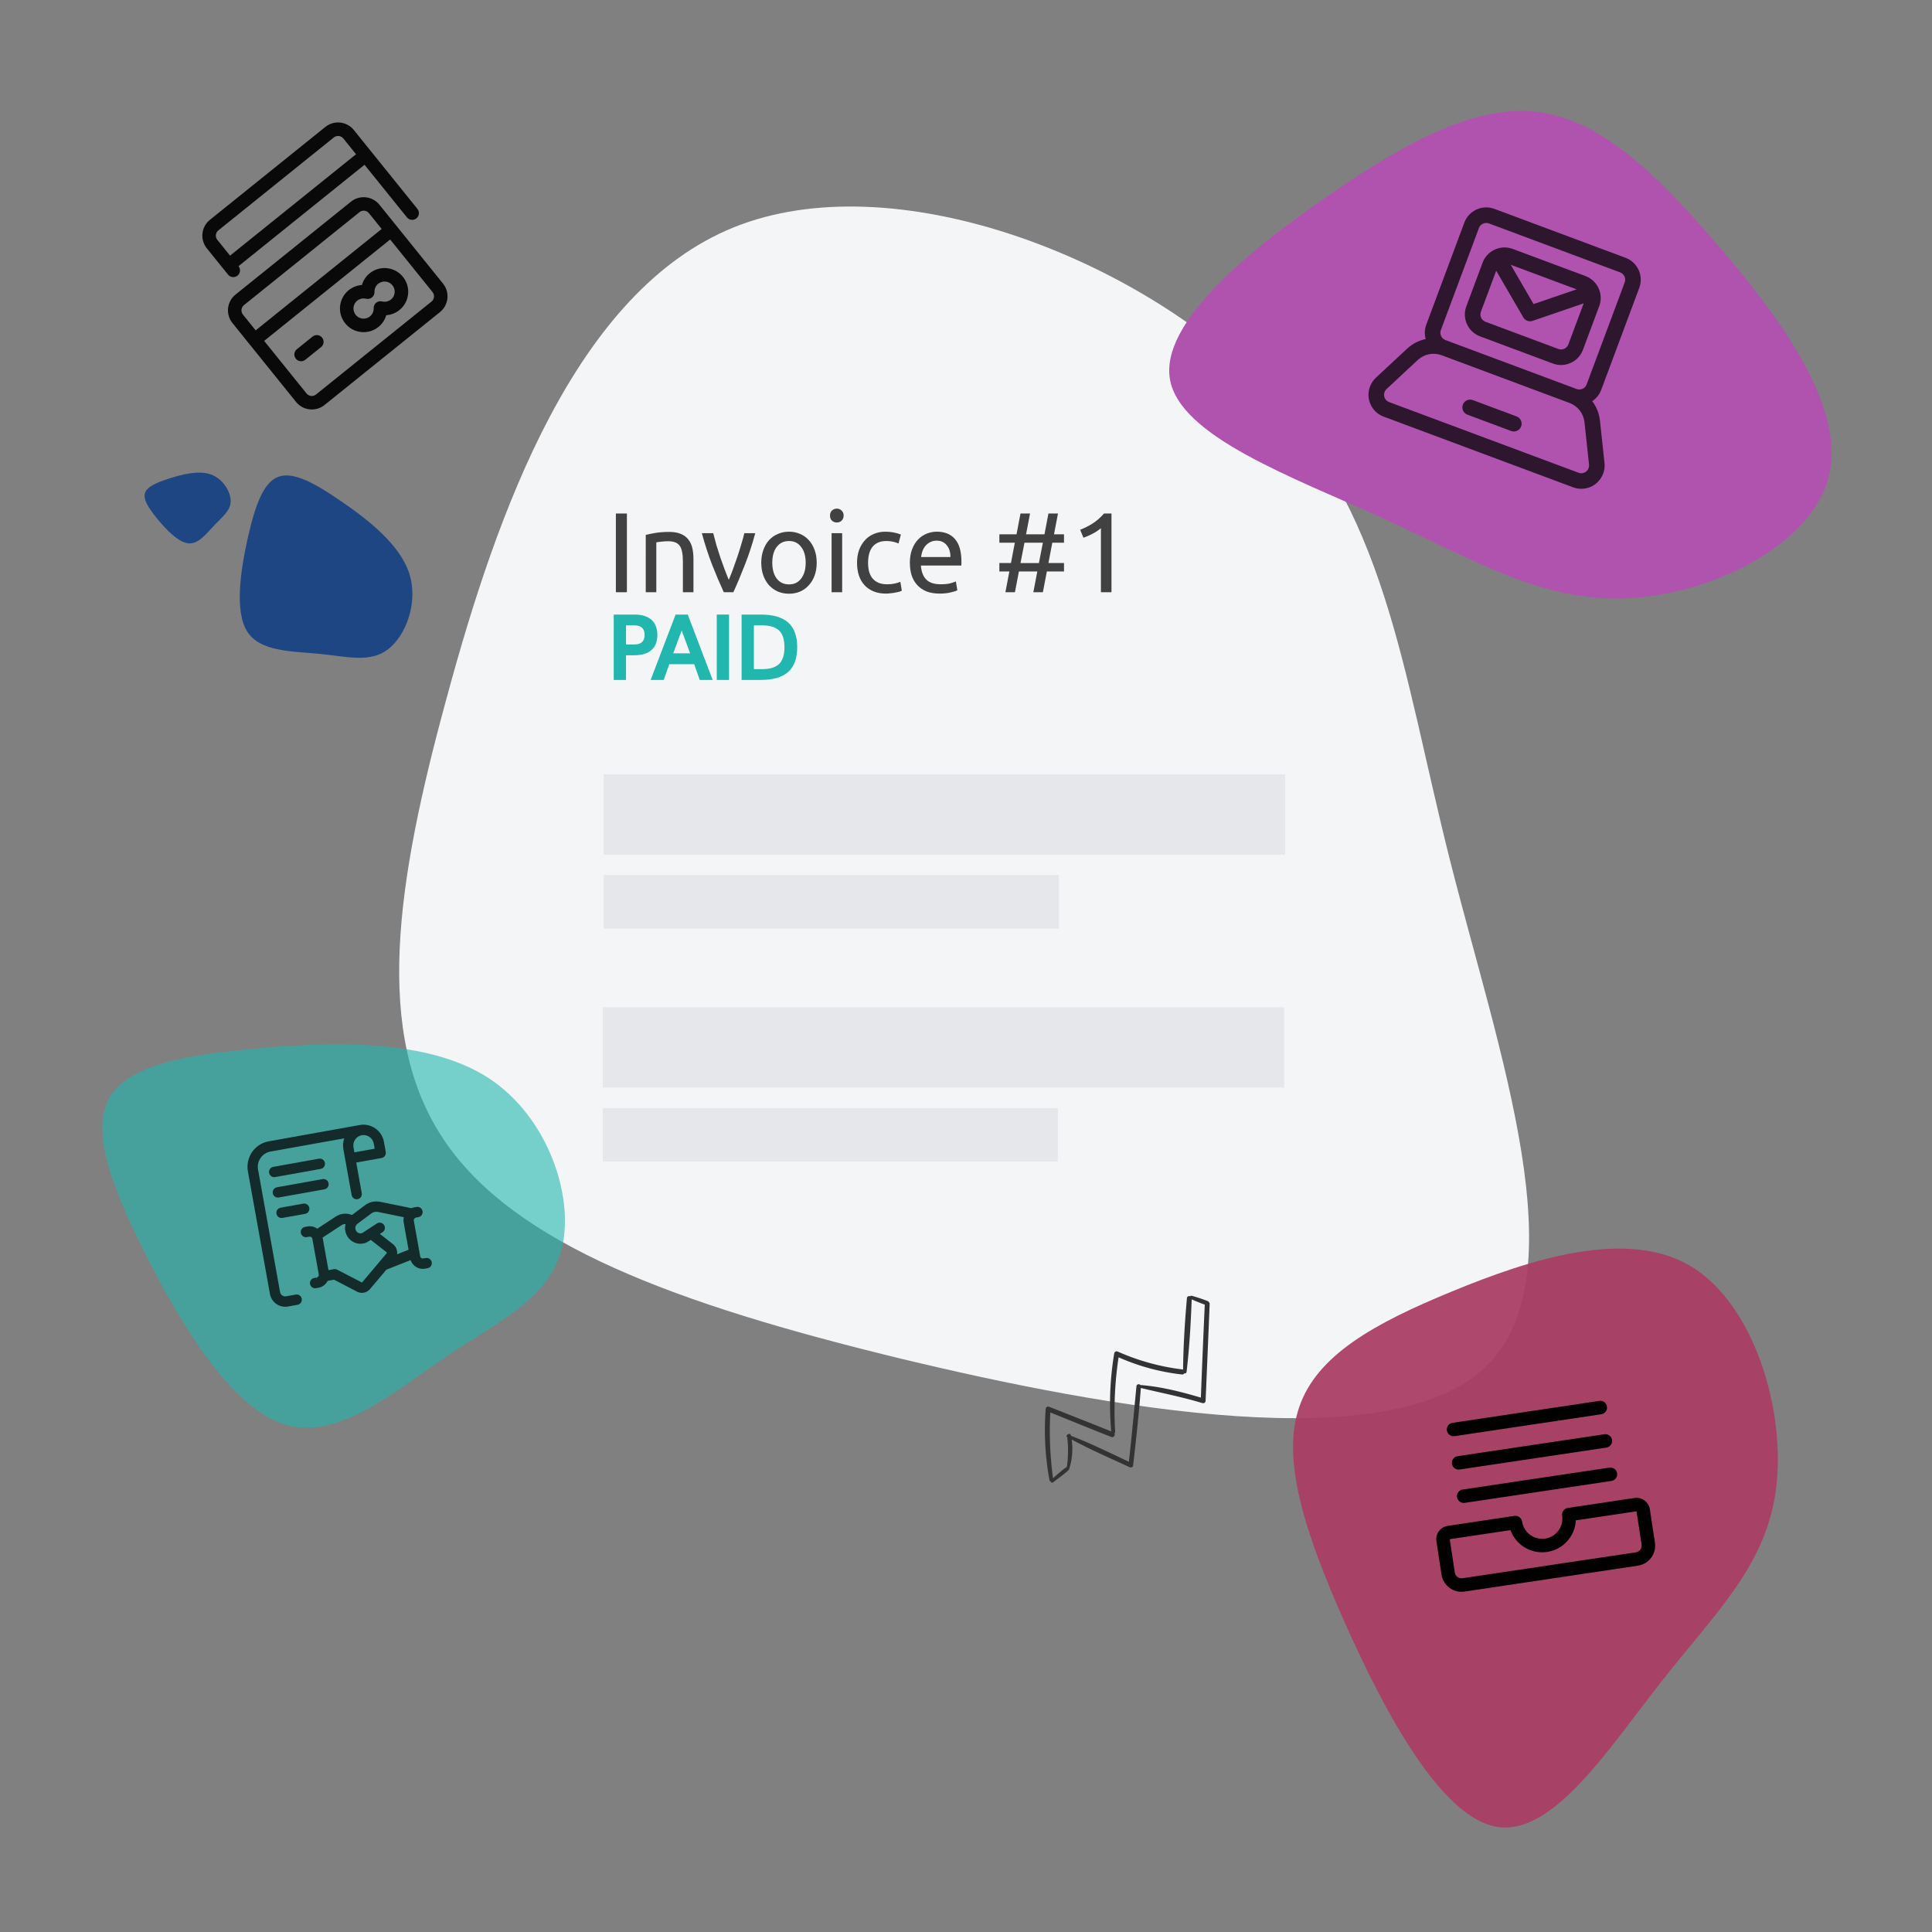 <?xml version="1.0" encoding="UTF-8" standalone="no"?>
<!-- Created with Inkscape (http://www.inkscape.org/) -->

<svg
   xmlns:dc="http://purl.org/dc/elements/1.1/"
   xmlns:cc="http://creativecommons.org/ns#"
   xmlns:rdf="http://www.w3.org/1999/02/22-rdf-syntax-ns#"
   xmlns:svg="http://www.w3.org/2000/svg"
   xmlns="http://www.w3.org/2000/svg"
   xmlns:sodipodi="http://sodipodi.sourceforge.net/DTD/sodipodi-0.dtd"
   xmlns:inkscape="http://www.inkscape.org/namespaces/inkscape"
   width="300mm"
   height="300mm"
   viewBox="0 0 300 300"
   version="1.1"
   id="svg8"
   inkscape:version="0.92.5 (2060ec1f9f, 2020-04-08)"
   sodipodi:docname="invoicing-home-en.svg">
  <rect x="0" y="0" width="300" height="300" fill="#808080" stroke="none"/>
  <defs
     id="defs2" />
  <sodipodi:namedview
     id="base"
     pagecolor="#ffffff"
     bordercolor="#666666"
     borderopacity="1.0"
     inkscape:pageopacity="0.0"
     inkscape:pageshadow="2"
     inkscape:zoom="0.7"
     inkscape:cx="309.28123"
     inkscape:cy="542.98843"
     inkscape:document-units="mm"
     inkscape:current-layer="layer1"
     showgrid="false"
     inkscape:window-width="1848"
     inkscape:window-height="1136"
     inkscape:window-x="72"
     inkscape:window-y="27"
     inkscape:window-maximized="1"
     inkscape:snap-text-baseline="false" />
  <g
     inkscape:label="Layer 1"
     inkscape:groupmode="layer"
     id="layer1"
     transform="translate(0,3)">
    <g
       id="blob-shape-2"
       data-name="blob-shape"
       transform="matrix(-0.585,-0.341,0.395,-0.506,175.269,245.144)"
       inkscape:export-xdpi="96"
       inkscape:export-ydpi="96">
      <path
         style="fill:#f4f5f7;fill-opacity:1"
         inkscape:connector-curvature="0"
         id="Path_146-2"
         data-name="Path 146"
         d="m 265.114,58.485 c 34.825,33.8 74.072,77.486 70.039,115.765 -4.111,38.278 -51.424,71.233 -93.385,78.669 -41.883,7.52 -78.338,-10.562 -125.883,-26.617 C 68.34,210.247 9.78,196.135 1.17,166.307 -7.517,136.563 33.824,91.017 70.2,56.71 106.655,22.488 138.145,-0.58 169.092,0.011 200.039,0.518 230.366,24.6 265.114,58.485 Z"
         transform="rotate(25,151.502,54.185)" />
    </g>
    <rect
       style="opacity:0.75;fill:#e1e2e5;fill-opacity:1;stroke-width:0.265"
       id="rect842"
       width="105.833"
       height="12.473"
       x="93.738"
       y="117.234" />
    <rect
       style="opacity:0.75;fill:#e1e2e5;fill-opacity:1;stroke-width:0.177"
       id="rect842-0"
       width="70.682"
       height="8.315"
       x="93.738"
       y="132.883" />
    <rect
       style="opacity:0.75;fill:#e1e2e5;fill-opacity:1;stroke-width:0.265"
       id="rect842-2"
       width="105.833"
       height="12.473"
       x="93.587"
       y="153.406" />
    <rect
       style="opacity:0.75;fill:#e1e2e5;fill-opacity:1;stroke-width:0.177"
       id="rect842-0-5"
       width="70.682"
       height="8.315"
       x="93.587"
       y="169.054" />
    <g
       id="blob-shape"
       transform="matrix(1.736,0.213,-0.213,1.736,534.836,316.996)">
      <path
         style="fill:#b053af;fill-opacity:1"
         inkscape:connector-curvature="0"
         id="Path_146"
         data-name="Path 146"
         d="m -171.884,-141.424 c 6.164,5.6 13.111,12.837 12.4,19.178 -0.711,6.341 -9.1,11.8 -16.529,13.033 -7.429,1.233 -13.866,-1.75 -22.281,-4.41 -8.415,-2.66 -18.781,-5 -20.3,-9.939 -1.519,-4.939 5.78,-12.473 12.218,-18.156 6.438,-5.683 12.026,-9.491 17.5,-9.393 5.474,0.098 10.842,4.073 16.992,9.687 z" />
    </g>
    <g
       transform="matrix(1.509,0.563,-0.563,1.509,224.545,25.344)"
       id="g10"
       style="fill:#000000;fill-opacity:0.733">
      <path
         inkscape:connector-curvature="0"
         d="M 2.253,23.25 C 1.652,23.25 1.087,23.016 0.662,22.591 0.237,22.167 0.003,21.602 0.003,21 c 0,-0.348 0.082,-0.696 0.238,-1.007 L 2.077,16.322 C 2.386,15.705 2.858,15.186 3.434,14.823 3.155,14.442 3.001,13.98 3.001,13.5 V 3 c 0,-1.241 1.009,-2.25 2.25,-2.25 h 13.5 c 1.241,0 2.25,1.009 2.25,2.25 v 10.5 c 0,0.48 -0.154,0.942 -0.432,1.323 0.576,0.363 1.049,0.882 1.357,1.499 l 1.836,3.671 c 0.269,0.538 0.312,1.148 0.122,1.718 -0.19,0.57 -0.59,1.032 -1.128,1.301 -0.311,0.155 -0.659,0.238 -1.007,0.238 H 2.253 Z m 3.177,-7.5 c -0.858,0 -1.629,0.477 -2.012,1.243 L 1.582,20.664 C 1.53,20.768 1.503,20.884 1.503,21 c 0,0.414 0.336,0.75 0.75,0.75 h 19.496 c 0.116,0 0.232,-0.027 0.336,-0.079 0.179,-0.09 0.313,-0.244 0.376,-0.434 0.063,-0.19 0.049,-0.393 -0.041,-0.573 L 20.584,16.993 C 20.2,16.226 19.429,15.75 18.572,15.75 Z M 5.251,2.25 C 4.837,2.25 4.501,2.586 4.501,3 v 10.5 c 0,0.414 0.336,0.75 0.75,0.75 h 13.5 c 0.414,0 0.75,-0.336 0.75,-0.75 V 3 c 0,-0.414 -0.336,-0.75 -0.75,-0.75 z"
         id="path4"
         style="fill:#000000;fill-opacity:0.733" />
      <path
         inkscape:connector-curvature="0"
         d="m 9.751,20.25 c -0.414,0 -0.75,-0.336 -0.75,-0.75 0,-0.414 0.336,-0.75 0.75,-0.75 h 4.5 c 0.414,0 0.75,0.336 0.75,0.75 0,0.414 -0.336,0.75 -0.75,0.75 z"
         id="path6"
         style="fill:#000000;fill-opacity:0.733" />
      <path
         inkscape:connector-curvature="0"
         d="m 8.251,12.75 c -1.241,0 -2.25,-1.009 -2.25,-2.25 V 6 C 6.001,5.469 6.191,4.954 6.537,4.547 6.542,4.54 6.547,4.534 6.551,4.529 6.567,4.509 6.585,4.491 6.604,4.473 7.018,4.018 7.623,3.75 8.251,3.75 h 7.5 c 0.636,0 1.246,0.273 1.674,0.75 0.009,0.009 0.028,0.031 0.029,0.032 0.352,0.408 0.547,0.929 0.547,1.468 v 4.5 c 0,1.241 -1.009,2.25 -2.25,2.25 z M 7.501,10.5 c 0,0.414 0.336,0.75 0.75,0.75 h 7.5 c 0.414,0 0.75,-0.336 0.75,-0.75 V 6.277 L 12.477,9.58 c -0.134,0.11 -0.303,0.17 -0.476,0.17 -0.173,0 -0.342,-0.06 -0.476,-0.17 L 7.501,6.277 Z m 4.5,-2.47 3.387,-2.78 H 8.614 Z"
         id="path8"
         style="fill:#000000;fill-opacity:0.733" />
    </g>
    <path
       inkscape:connector-curvature="0"
       style="fill:#21b7af;fill-opacity:0.6;stroke-width:0.256"
       id="Path_150"
       data-name="Path 150"
       d="m 40.318,159.769 c 11.63,-1.03 26.149,-1.414 35.445,4.565 9.291,5.991 13.387,18.347 11.523,26.277 -1.836,7.929 -9.646,11.41 -17.933,16.996 -8.287,5.586 -17.066,13.253 -25.358,10.525 -8.278,-2.703 -16.083,-15.825 -21.496,-26.569 -5.384,-10.745 -8.397,-19.126 -5.49,-24.131 2.886,-5.017 11.663,-6.657 23.308,-7.663 z" />
    <g
       id="g14"
       transform="matrix(1.05,-0.188,0.19,1.057,37.782,174.931)"
       style="fill:#000000;fill-opacity:0.733">
      <path
         inkscape:connector-curvature="0"
         d="M 2.25,24 C 1.009,24 0,22.991 0,21.75 v -18 C 0,1.682 1.682,0 3.75,0 c 0,0 13.508,0 13.511,0 1.645,0.011 2.984,1.354 2.989,2.998 V 4.5 c 0,0.414 -0.336,0.75 -0.75,0.75 h -3.75 v 4.5 c 0,0.414 -0.336,0.75 -0.75,0.75 -0.414,0 -0.75,-0.336 -0.75,-0.75 V 3 C 14.252,2.464 14.393,1.951 14.657,1.5 H 3.75 C 2.509,1.5 1.5,2.509 1.5,3.75 v 18 c 0,0.414 0.336,0.75 0.75,0.75 h 1.435 c 0.414,0 0.75,0.336 0.75,0.75 0,0.414 -0.336,0.75 -0.75,0.75 z M 18.75,3.75 V 3 C 18.748,2.176 18.074,1.503 17.249,1.5 16.425,1.503 15.753,2.177 15.75,3.002 V 3.75 Z"
         id="path4-6"
         style="fill:#000000;fill-opacity:0.733" />
      <path
         inkscape:connector-curvature="0"
         d="M 3.75,5.25 C 3.336,5.25 3,4.914 3,4.5 3,4.086 3.336,3.75 3.75,3.75 h 6.75 c 0.414,0 0.75,0.336 0.75,0.75 0,0.414 -0.336,0.75 -0.75,0.75 z"
         id="path6-9"
         style="fill:#000000;fill-opacity:0.733" />
      <path
         inkscape:connector-curvature="0"
         d="M 3.75,8.25 C 3.336,8.25 3,7.914 3,7.5 3,7.086 3.336,6.75 3.75,6.75 h 6.75 c 0.414,0 0.75,0.336 0.75,0.75 0,0.414 -0.336,0.75 -0.75,0.75 z"
         id="path8-2"
         style="fill:#000000;fill-opacity:0.733" />
      <path
         inkscape:connector-curvature="0"
         d="M 3.75,11.25 C 3.336,11.25 3,10.914 3,10.5 3,10.086 3.336,9.75 3.75,9.75 h 3.359 c 0.414,0 0.75,0.336 0.75,0.75 0,0.414 -0.336,0.75 -0.75,0.75 z"
         id="path10"
         style="fill:#000000;fill-opacity:0.733" />
      <path
         inkscape:connector-curvature="0"
         d="m 13.47,23.964 c -0.421,0 -0.829,-0.172 -1.125,-0.473 L 9.547,21.356 H 8.614 c -0.355,0.468 -0.913,0.752 -1.503,0.752 -0.034,0 -0.068,-0.001 -0.102,-0.003 L 6.75,22.106 C 6.336,22.106 6,21.77 6,21.356 c 0,-0.414 0.336,-0.75 0.75,-0.75 h 0.3 l 0.044,0.376 v -0.375 c 0.219,0 0.395,-0.158 0.407,-0.367 L 7.5,14.927 C 7.489,14.763 7.31,14.604 7.109,14.604 c -0.006,0 -0.032,0.001 -0.038,0.001 H 6.751 C 6.336,14.606 6,14.27 6,13.856 c 0,-0.414 0.336,-0.75 0.75,-0.75 h 0.3 c 0.013,-10e-4 0.047,-0.002 0.08,-0.002 0.5,0 0.979,0.208 1.33,0.569 l 3.011,-1.277 c 0.315,-0.126 0.636,-0.188 0.962,-0.188 0.483,0 0.949,0.136 1.356,0.396 l 2.115,-1.056 c 0.376,-0.194 0.806,-0.298 1.238,-0.298 0.327,0 0.648,0.058 0.954,0.172 l 4.387,1.729 c 0.135,-0.031 0.272,-0.046 0.408,-0.046 0.032,0 0.065,10e-4 0.098,0.003 l 0.259,-0.001 c 0.414,0 0.751,0.336 0.751,0.75 0,0.414 -0.336,0.75 -0.75,0.75 h -0.3 l -0.037,-10e-4 c -0.03,0 -0.061,0.004 -0.093,0.011 -0.043,0.023 -0.088,0.041 -0.135,0.055 -0.11,0.067 -0.179,0.178 -0.186,0.301 l 10e-4,5.313 c 0.011,0.167 0.186,0.323 0.389,0.323 0.006,0 0.034,-0.001 0.041,-0.001 h 0.32 c 0.414,0 0.75,0.336 0.75,0.75 0,0.414 -0.336,0.75 -0.75,0.75 h -0.3 c -0.012,0.001 -0.046,0.002 -0.079,0.002 -0.925,0 -1.703,-0.683 -1.848,-1.588 l -3.718,0.744 -2.827,2.334 c -0.284,0.235 -0.642,0.364 -1.007,0.364 z M 9.8,19.856 c 0.163,0 0.325,0.055 0.455,0.154 l 3.049,2.326 c 0.038,0.029 0.073,0.062 0.105,0.098 0.022,0.025 0.048,0.029 0.061,0.029 0.019,0 0.036,-0.006 0.051,-0.019 l 2.91,-2.403 c 0.034,-0.035 0.073,-0.066 0.114,-0.094 l 1.237,-1.021 c 0.035,-0.029 0.043,-0.076 0.021,-0.115 l -1.964,-2.184 -0.369,0.156 c -0.267,0.111 -0.548,0.167 -0.835,0.167 -0.303,0 -0.608,-0.065 -0.884,-0.188 -0.54,-0.242 -0.969,-0.698 -1.178,-1.252 -0.228,-0.585 -0.2,-1.225 0.063,-1.782 -0.067,-0.014 -0.136,-0.021 -0.206,-0.021 -0.133,0 -0.263,0.025 -0.388,0.075 L 8.998,15.073 9,19.856 Z m 9.146,-2.017 c 0.013,0.015 0.025,0.029 0.036,0.044 0.336,0.433 0.415,0.982 0.257,1.465 L 21,18.995 v -4.068 c 0.014,-0.245 0.069,-0.475 0.161,-0.686 l -3.602,-1.419 c -0.127,-0.048 -0.269,-0.073 -0.414,-0.073 -0.195,0 -0.389,0.047 -0.562,0.136 l -2.268,1.132 c -0.334,0.178 -0.485,0.591 -0.342,0.957 0.071,0.188 0.212,0.339 0.389,0.418 0.084,0.037 0.178,0.057 0.272,0.057 0.089,0 0.175,-0.017 0.256,-0.051 l 2.255,-0.952 c 0.093,-0.039 0.191,-0.059 0.292,-0.059 0.302,0 0.573,0.18 0.691,0.458 0.078,0.184 0.079,0.388 0.004,0.574 -0.075,0.186 -0.219,0.331 -0.403,0.409 L 17.3,16.009 Z"
         id="path12"
         style="fill:#000000;fill-opacity:0.733" />
    </g>
    <g
       id="blob-shape-2-2"
       data-name="blob-shape"
       transform="matrix(-0.038,-0.292,0.279,0.002,180.523,249.571)"
       inkscape:export-xdpi="96"
       inkscape:export-ydpi="96">
      <path
         style="fill:#aa3c64;fill-opacity:0.933"
         inkscape:connector-curvature="0"
         id="Path_146-2-4"
         data-name="Path 146"
         d="m 179.474,185.518 c 17.278,45.351 34.385,101.53 14.552,134.518 -19.903,32.954 -76.71,42.826 -117.883,31.832 C 35.007,340.983 9.609,309.189 -26.696,274.545 -63.002,239.901 -110.111,202.362 -105.308,171.69 -100.611,141.062 -43.895,117.254 3.572,101.535 51.074,85.926 89.363,78.327 117.16,91.942 c 27.833,13.538 45.141,48.181 62.313,93.576 z" />
      <g
         id="g12"
         transform="matrix(3.025,4.308,-3.71,2.64,729.232,-451.367)"
         style="fill:#000000;fill-opacity:0.933">
        <path
           inkscape:connector-curvature="0"
           d="m 23.25,14.25 c -0.414,0 -0.75,-0.336 -0.75,-0.75 V 6 H 4.5 C 4.5,6.414 4.164,6.75 3.75,6.75 3.336,6.75 3,6.414 3,6 V 2.25 C 3,1.009 4.009,0 5.25,0 h 16.5 C 22.991,0 24,1.009 24,2.25 V 13.5 c 0,0.414 -0.336,0.75 -0.75,0.75 z M 22.5,4.5 V 2.25 C 22.5,1.836 22.164,1.5 21.75,1.5 H 5.25 C 4.836,1.5 4.5,1.836 4.5,2.25 V 4.5 Z"
           id="path4-7"
           style="fill:#000000;fill-opacity:0.933" />
        <path
           inkscape:connector-curvature="0"
           d="M 2.25,24 C 1.009,24 0,22.991 0,21.75 V 10.5 C 0,9.259 1.009,8.25 2.25,8.25 h 16.5 C 19.991,8.25 21,9.259 21,10.5 V 21.75 C 21,22.991 19.991,24 18.75,24 Z M 1.5,21.75 c 0,0.414 0.336,0.75 0.75,0.75 h 16.5 c 0.414,0 0.75,-0.336 0.75,-0.75 v -7.5 h -18 z m 18,-9 V 10.5 c 0,-0.414 -0.336,-0.75 -0.75,-0.75 H 2.25 C 1.836,9.75 1.5,10.086 1.5,10.5 v 2.25 z"
           id="path6-7"
           style="fill:#000000;fill-opacity:0.933" />
        <path
           inkscape:connector-curvature="0"
           d="M 3.75,18.75 C 3.336,18.75 3,18.414 3,18 3,17.586 3.336,17.25 3.75,17.25 H 6 c 0.414,0 0.75,0.336 0.75,0.75 0,0.414 -0.336,0.75 -0.75,0.75 z"
           id="path8-5"
           style="fill:#000000;fill-opacity:0.933" />
        <path
           inkscape:connector-curvature="0"
           d="M 12.38,21 C 12.256,21 12.13,20.991 12.004,20.973 11.31,20.874 10.696,20.51 10.275,19.95 9.854,19.389 9.677,18.698 9.776,18.004 9.875,17.31 10.239,16.696 10.8,16.275 c 0.457,-0.343 1.001,-0.524 1.572,-0.524 0.542,0 1.065,0.165 1.503,0.47 0.442,-0.308 0.957,-0.471 1.496,-0.471 0.125,0 0.251,0.009 0.375,0.027 0.695,0.099 1.309,0.463 1.729,1.023 0.421,0.561 0.598,1.253 0.498,1.947 -0.099,0.694 -0.462,1.308 -1.023,1.729 C 16.492,20.819 15.949,21 15.377,21 c 0,0 0,0 0,0 -0.542,0 -1.065,-0.165 -1.503,-0.47 C 13.433,20.838 12.918,21 12.38,21 Z m 1.495,-2.25 c 0.235,0 0.459,0.112 0.6,0.3 0.18,0.241 0.443,0.396 0.741,0.439 0.054,0.008 0.108,0.011 0.162,0.011 0.244,0 0.476,-0.078 0.672,-0.225 0.24,-0.18 0.396,-0.443 0.439,-0.741 0.043,-0.298 -0.033,-0.594 -0.213,-0.834 -0.18,-0.24 -0.443,-0.396 -0.741,-0.439 -0.054,-0.008 -0.108,-0.012 -0.162,-0.012 -0.243,0 -0.476,0.078 -0.671,0.225 -0.086,0.064 -0.162,0.14 -0.226,0.225 -0.14,0.188 -0.365,0.3 -0.6,0.3 -0.235,0 -0.459,-0.112 -0.6,-0.3 -0.18,-0.241 -0.443,-0.396 -0.741,-0.439 -0.054,-0.008 -0.108,-0.012 -0.163,-0.012 -0.243,0 -0.475,0.078 -0.672,0.225 -0.24,0.18 -0.396,0.443 -0.439,0.741 -0.043,0.298 0.033,0.594 0.214,0.834 0.18,0.24 0.443,0.396 0.741,0.439 0.054,0.008 0.108,0.011 0.162,0.011 0.243,0 0.476,-0.078 0.672,-0.225 0.085,-0.064 0.161,-0.14 0.226,-0.225 0.14,-0.186 0.364,-0.298 0.599,-0.298 z"
           id="path10-4"
           style="fill:#000000;fill-opacity:0.933" />
      </g>
      <path
         inkscape:connector-curvature="0"
         d="m 136.505,190.991 -0.12,-19.712 a 5.916,5.117 56 0 0 -5.414,-6.356 5.916,5.117 56 0 1 -5.414,-6.356 L 125.214,102.246 a 5.916,5.117 56 0 1 5.345,-4.908 5.916,5.117 56 0 0 5.345,-4.908 l -0.12,-19.712 a 8.874,7.676 56 0 0 -8.121,-9.534 l -34.968,-4.705 a 11.832,10.234 56 0 0 -10.691,9.817 l 0.687,112.642 a 11.832,10.234 56 0 0 10.828,12.712 l 34.968,4.705 a 8.874,7.676 56 0 0 8.018,-7.362 z"
         id="path4-8"
         style="stroke-width:5.502;fill:#0ee000;fill-opacity:0" />
      <path
         inkscape:connector-curvature="0"
         d="m 146.818,119.222 a 5.916,5.117 56 0 0 -10.759,-1.448 l 0.172,28.161 a 5.916,5.117 56 0 0 10.759,1.448 z"
         id="path6-1"
         style="stroke-width:5.502;fill:#0ee000;fill-opacity:0" />
      <path
         inkscape:connector-curvature="0"
         d="m 151.957,80.521 a 5.916,5.117 56 0 0 5.414,6.356 l 0.584,95.746 a 5.916,5.117 56 0 0 0.069,11.264 11.832,10.234 56 0 0 10.691,-9.817 l -0.584,-95.746 a 11.832,10.234 56 0 0 -10.828,-12.712 5.916,5.117 56 0 0 -5.345,4.908 z"
         id="path8-28"
         style="stroke-width:5.502;fill:#0ee000;fill-opacity:0" />
      <path
         inkscape:connector-curvature="0"
         d="m 173.476,83.416 a 5.916,5.117 56 0 0 5.414,6.356 l 0.584,95.746 a 5.916,5.117 56 0 0 0.069,11.264 11.832,10.234 56 0 0 10.691,-9.817 l -0.584,-95.746 a 11.832,10.234 56 0 0 -10.828,-12.712 5.916,5.117 56 0 0 -5.345,4.908 z"
         id="path10-9"
         style="stroke-width:5.502;fill:#0ee000;fill-opacity:0" />
      <path
         inkscape:connector-curvature="0"
         d="m 194.994,86.311 a 5.916,5.117 56 0 0 5.414,6.356 l 0.584,95.746 a 5.916,5.117 56 0 0 0.069,11.264 11.832,10.234 56 0 0 10.691,-9.817 l -0.584,-95.746 a 11.832,10.234 56 0 0 -10.828,-12.712 5.916,5.117 56 0 0 -5.345,4.908 z"
         id="path12-3"
         style="stroke-width:5.502;fill:#0ee000;fill-opacity:0" />
      <g
         transform="matrix(0.741,5.051,-4.729,0.107,119.19,157.093)"
         id="g12-6">
        <path
           inkscape:connector-curvature="0"
           d="M 3.75,11.625 C 3.336,11.625 3,11.289 3,10.875 c 0,-0.414 0.336,-0.75 0.75,-0.75 h 16.5 c 0.414,0 0.75,0.336 0.75,0.75 0,0.414 -0.336,0.75 -0.75,0.75 z"
           id="path4-80" />
        <path
           inkscape:connector-curvature="0"
           d="M 3.75,7.875 C 3.336,7.875 3,7.539 3,7.125 3,6.711 3.336,6.375 3.75,6.375 h 16.5 c 0.414,0 0.75,0.336 0.75,0.75 0,0.414 -0.336,0.75 -0.75,0.75 z"
           id="path6-2" />
        <path
           inkscape:connector-curvature="0"
           d="M 3.75,4.125 C 3.336,4.125 3,3.789 3,3.375 3,2.961 3.336,2.625 3.75,2.625 h 16.5 c 0.414,0 0.75,0.336 0.75,0.75 0,0.414 -0.336,0.75 -0.75,0.75 z"
           id="path8-1" />
        <path
           inkscape:connector-curvature="0"
           d="M 2.25,21.375 C 1.009,21.375 0,20.366 0,19.125 v -3.75 c 0,-0.827 0.673,-1.5 1.5,-1.5 H 9 c 0.414,0 0.75,0.336 0.75,0.75 0,1.241 1.009,2.25 2.25,2.25 1.241,0 2.25,-1.009 2.25,-2.25 0,-0.414 0.336,-0.75 0.75,-0.75 h 7.5 c 0.827,0 1.5,0.673 1.5,1.5 v 3.75 c 0,1.241 -1.009,2.25 -2.25,2.25 z M 1.5,19.125 c 0,0.414 0.336,0.75 0.75,0.75 h 19.5 c 0.414,0 0.75,-0.336 0.75,-0.75 v -3.75 h -6.825 c -0.35,1.732 -1.875,3 -3.675,3 -1.8,0 -3.324,-1.268 -3.675,-3 H 1.5 Z"
           id="path10-0" />
      </g>
    </g>
    <path
       inkscape:connector-curvature="0"
       style="fill:#1e4682;stroke-width:0.046"
       id="Path_150-5"
       data-name="Path 150"
       d="m 26.328,71.287 c 2.011,-0.643 4.556,-1.287 6.43,-0.609 1.873,0.681 3.079,2.684 3.061,4.148 -0.013,1.463 -1.254,2.383 -2.497,3.692 -1.243,1.309 -2.491,3.001 -4.06,2.853 -1.566,-0.145 -3.456,-2.134 -4.831,-3.802 -1.37,-1.669 -2.23,-3.019 -1.913,-4.011 0.312,-0.994 1.796,-1.631 3.81,-2.27 z" />
    <path
       inkscape:connector-curvature="0"
       style="fill:#1e4682;stroke-width:0.109"
       id="Path_150-5-1"
       data-name="Path 150"
       d="m 53.037,74.878 c 4.136,2.835 9.055,6.671 10.513,11.175 1.452,4.506 -0.547,9.688 -3.32,11.788 -2.763,2.107 -6.299,1.121 -10.565,0.696 -4.266,-0.424 -9.26,-0.298 -11.269,-3.459 -2.01,-3.148 -1.032,-9.594 0.093,-14.605 1.135,-5.004 2.413,-8.583 4.737,-9.435 2.32,-0.863 5.677,0.993 9.811,3.84 z" />
    <path
       inkscape:connector-curvature="0"
       style="fill:#333333;stroke-width:0.434"
       id="Path_102"
       data-name="Path 102"
       d="m 187.538,199.034 c -0.801,-0.315 -1.631,-0.584 -2.458,-0.821 a 0.261,0.261 0 0 0 -0.279,0.075 0.347,0.347 0 0 0 -0.496,0.294 c -0.322,3.673 -0.561,7.402 -0.596,11.092 a 0.382,0.382 0 0 0 -0.091,-0.03 34.834,34.834 0 0 1 -10.09,-2.788 0.387,0.387 0 0 0 -0.516,0.318 48.118,48.118 0 0 0 -0.462,12.096 c -3.213,-1.302 -6.444,-2.559 -9.665,-3.838 a 0.378,0.378 0 0 0 -0.505,0.311 42.7,42.7 0 0 0 0.58,11.078 0.276,0.276 0 0 0 0.183,0.217 0.245,0.245 0 0 0 0.387,0.133 c 0.794,-0.611 1.631,-1.196 2.374,-1.867 a 0.287,0.287 0 0 0 0.039,-0.052 0.174,0.174 0 0 0 0.058,-0.08 10.338,10.338 0 0 0 0.41,-4.644 c 2.933,1.595 6.033,2.915 9.055,4.324 a 0.362,0.362 0 0 0 0.484,-0.299 c 0.463,-4.001 0.9,-8.011 1.201,-12.028 3.188,0.771 6.396,1.391 9.542,2.343 a 0.382,0.382 0 0 0 0.508,-0.314 q 0.329,-7.536 0.634,-15.073 a 0.364,0.364 0 0 0 -0.131,-0.3 0.313,0.313 0 0 0 -0.166,-0.148 z m -1.068,14.985 c -3.058,-0.903 -6.202,-1.711 -9.385,-1.952 a 0.351,0.351 0 0 0 -0.618,0.182 c -0.376,3.913 -0.733,7.825 -1.176,11.731 -2.965,-1.384 -5.92,-2.861 -8.979,-4.026 -0.003,-0.019 -0.007,-0.039 -0.01,-0.058 a 0.304,0.304 0 0 0 -0.556,-0.101 c -0.131,0.058 -0.201,0.256 -0.048,0.343 0.007,0.003 0.015,0.008 0.021,0.011 a 18.084,18.084 0 0 1 -0.057,4.65 0.31,0.31 0 0 0 -0.124,0.054 c -0.706,0.511 -1.363,1.104 -2.024,1.678 a 54.073,54.073 0 0 1 -0.42,-10.206 c 3.158,1.272 6.309,2.564 9.478,3.809 a 0.394,0.394 0 0 0 0.48,-0.556 0.304,0.304 0 0 0 0.107,-0.254 55.565,55.565 0 0 1 0.535,-11.562 33.474,33.474 0 0 0 9.839,2.667 0.353,0.353 0 0 0 0.366,-0.185 0.255,0.255 0 0 0 0.353,-0.22 c 0.436,-3.721 0.658,-7.513 0.793,-11.258 0.664,0.297 1.344,0.571 2.031,0.814 q -0.33,7.218 -0.606,14.44 z" />
    <g
       aria-label="Invoice #1"
       style="font-style:normal;font-weight:normal;font-size:10.583px;line-height:1.25;font-family:sans-serif;letter-spacing:0px;word-spacing:0px;fill:#000000;fill-opacity:0.733;stroke:none;stroke-width:0.265"
       id="text898">
      <path
         d="m 95.633,76.738 h 1.711 v 12.224 h -1.711 z"
         style="font-style:normal;font-variant:normal;font-weight:normal;font-stretch:normal;font-size:17.639px;font-family:Ubuntu;-inkscape-font-specification:Ubuntu;fill:#000000;fill-opacity:0.733;stroke-width:0.265"
         id="path913" />
      <path
         d="m 100.272,80.054 q 0.564,-0.141 1.499,-0.3 0.935,-0.159 2.152,-0.159 1.094,0 1.817,0.318 0.723,0.3 1.147,0.864 0.441,0.547 0.617,1.323 0.176,0.776 0.176,1.711 v 5.151 h -1.64 v -4.798 q 0,-0.847 -0.123,-1.446 -0.106,-0.6 -0.37,-0.97 -0.265,-0.37 -0.706,-0.529 -0.441,-0.176 -1.094,-0.176 -0.265,0 -0.547,0.018 -0.282,0.018 -0.547,0.053 -0.247,0.018 -0.459,0.053 -0.194,0.035 -0.282,0.053 v 7.743 h -1.64 z"
         style="font-style:normal;font-variant:normal;font-weight:normal;font-stretch:normal;font-size:17.639px;font-family:Ubuntu;-inkscape-font-specification:Ubuntu;fill:#000000;fill-opacity:0.733;stroke-width:0.265"
         id="path915" />
      <path
         d="m 117.276,79.79 q -0.688,2.575 -1.623,4.939 -0.917,2.364 -1.782,4.233 h -1.482 q -0.864,-1.87 -1.799,-4.233 -0.917,-2.364 -1.605,-4.939 h 1.764 q 0.212,0.864 0.494,1.852 0.3,0.97 0.617,1.94 0.335,0.953 0.67,1.852 0.335,0.9 0.635,1.605 0.3,-0.706 0.635,-1.605 0.335,-0.9 0.653,-1.852 0.335,-0.97 0.617,-1.94 0.3,-0.988 0.512,-1.852 z"
         style="font-style:normal;font-variant:normal;font-weight:normal;font-stretch:normal;font-size:17.639px;font-family:Ubuntu;-inkscape-font-specification:Ubuntu;fill:#000000;fill-opacity:0.733;stroke-width:0.265"
         id="path917" />
      <path
         d="m 126.818,84.376 q 0,1.094 -0.318,1.976 -0.318,0.882 -0.9,1.517 -0.564,0.635 -1.358,0.988 -0.794,0.335 -1.729,0.335 -0.935,0 -1.729,-0.335 -0.794,-0.353 -1.376,-0.988 -0.564,-0.635 -0.882,-1.517 -0.318,-0.882 -0.318,-1.976 0,-1.076 0.318,-1.958 0.318,-0.9 0.882,-1.535 0.582,-0.635 1.376,-0.97 0.794,-0.353 1.729,-0.353 0.935,0 1.729,0.353 0.794,0.335 1.358,0.97 0.582,0.635 0.9,1.535 0.318,0.882 0.318,1.958 z m -1.711,0 q 0,-1.552 -0.706,-2.452 -0.688,-0.917 -1.887,-0.917 -1.199,0 -1.905,0.917 -0.688,0.9 -0.688,2.452 0,1.552 0.688,2.469 0.706,0.9 1.905,0.9 1.199,0 1.887,-0.9 0.706,-0.917 0.706,-2.469 z"
         style="font-style:normal;font-variant:normal;font-weight:normal;font-stretch:normal;font-size:17.639px;font-family:Ubuntu;-inkscape-font-specification:Ubuntu;fill:#000000;fill-opacity:0.733;stroke-width:0.265"
         id="path919" />
      <path
         d="m 130.77,88.962 h -1.64 v -9.172 h 1.64 z m -0.829,-10.83 q -0.441,0 -0.758,-0.282 -0.3,-0.3 -0.3,-0.794 0,-0.494 0.3,-0.776 0.318,-0.3 0.758,-0.3 0.441,0 0.741,0.3 0.318,0.282 0.318,0.776 0,0.494 -0.318,0.794 -0.3,0.282 -0.741,0.282 z"
         style="font-style:normal;font-variant:normal;font-weight:normal;font-stretch:normal;font-size:17.639px;font-family:Ubuntu;-inkscape-font-specification:Ubuntu;fill:#000000;fill-opacity:0.733;stroke-width:0.265"
         id="path921" />
      <path
         d="m 137.578,89.174 q -1.111,0 -1.958,-0.353 -0.829,-0.353 -1.411,-0.988 -0.564,-0.635 -0.847,-1.499 -0.282,-0.882 -0.282,-1.94 0,-1.058 0.3,-1.94 0.318,-0.882 0.882,-1.517 0.564,-0.653 1.376,-1.005 0.829,-0.37 1.834,-0.37 0.617,0 1.235,0.106 0.617,0.106 1.182,0.335 l -0.37,1.393 q -0.37,-0.176 -0.864,-0.282 -0.476,-0.106 -1.023,-0.106 -1.376,0 -2.117,0.864 -0.723,0.864 -0.723,2.522 0,0.741 0.159,1.358 0.176,0.617 0.529,1.058 0.37,0.441 0.935,0.688 0.564,0.229 1.376,0.229 0.653,0 1.182,-0.123 0.529,-0.123 0.829,-0.265 l 0.229,1.376 q -0.141,0.088 -0.406,0.176 -0.265,0.071 -0.6,0.123 -0.335,0.071 -0.723,0.106 -0.37,0.053 -0.723,0.053 z"
         style="font-style:normal;font-variant:normal;font-weight:normal;font-stretch:normal;font-size:17.639px;font-family:Ubuntu;-inkscape-font-specification:Ubuntu;fill:#000000;fill-opacity:0.733;stroke-width:0.265"
         id="path923" />
      <path
         d="m 141.282,84.393 q 0,-1.217 0.353,-2.117 0.353,-0.917 0.935,-1.517 0.582,-0.6 1.341,-0.9 0.758,-0.3 1.552,-0.3 1.852,0 2.84,1.164 0.988,1.147 0.988,3.51 0,0.106 0,0.282 0,0.159 -0.018,0.3 h -6.279 q 0.106,1.429 0.829,2.17 0.723,0.741 2.258,0.741 0.864,0 1.446,-0.141 0.6,-0.159 0.9,-0.3 l 0.229,1.376 q -0.3,0.159 -1.058,0.335 -0.741,0.176 -1.693,0.176 -1.199,0 -2.081,-0.353 -0.864,-0.37 -1.429,-1.005 -0.564,-0.635 -0.847,-1.499 -0.265,-0.882 -0.265,-1.923 z m 6.297,-0.9 q 0.018,-1.111 -0.564,-1.817 -0.564,-0.723 -1.57,-0.723 -0.564,0 -1.005,0.229 -0.423,0.212 -0.723,0.564 -0.3,0.353 -0.476,0.811 -0.159,0.459 -0.212,0.935 z"
         style="font-style:normal;font-variant:normal;font-weight:normal;font-stretch:normal;font-size:17.639px;font-family:Ubuntu;-inkscape-font-specification:Ubuntu;fill:#000000;fill-opacity:0.733;stroke-width:0.265"
         id="path925" />
      <path
         d="m 159.327,79.966 h 2.857 l 0.617,-3.228 h 1.482 l -0.617,3.228 h 1.552 v 1.305 h -1.817 l -0.6,3.157 h 2.417 v 1.305 h -2.663 l -0.617,3.228 h -1.482 l 0.617,-3.228 h -2.857 l -0.617,3.228 h -1.482 l 0.617,-3.228 h -1.552 v -1.305 h 1.799 l 0.6,-3.157 h -2.399 v -1.305 h 2.663 l 0.617,-3.228 h 1.482 z m -0.864,4.463 h 2.857 l 0.617,-3.157 h -2.857 z"
         style="font-style:normal;font-variant:normal;font-weight:normal;font-stretch:normal;font-size:17.639px;font-family:Ubuntu;-inkscape-font-specification:Ubuntu;fill:#000000;fill-opacity:0.733;stroke-width:0.265"
         id="path927" />
      <path
         d="m 167.723,79.261 q 1.005,-0.388 1.958,-0.988 0.953,-0.617 1.746,-1.535 h 1.164 v 12.224 h -1.64 v -9.948 q -0.212,0.194 -0.529,0.406 -0.3,0.212 -0.67,0.406 -0.353,0.194 -0.758,0.37 -0.388,0.176 -0.758,0.3 z"
         style="font-style:normal;font-variant:normal;font-weight:normal;font-stretch:normal;font-size:17.639px;font-family:Ubuntu;-inkscape-font-specification:Ubuntu;fill:#000000;fill-opacity:0.733;stroke-width:0.265"
         id="path929" />
    </g>
    <g
       aria-label="PAID"
       style="font-style:normal;font-variant:normal;font-weight:normal;font-stretch:normal;font-size:13.08px;line-height:1.25;font-family:'Ubuntu Condensed';-inkscape-font-specification:'Ubuntu Condensed, ';letter-spacing:0px;word-spacing:0px;fill:#21b7af;fill-opacity:1;stroke:none;stroke-width:0.618;stroke-miterlimit:4;stroke-dasharray:none"
       id="text902">
      <path
         d="m 96.898,93.797 v 3.583 h 1.622 q 0.901,0 1.392,-0.466 0.492,-0.466 0.492,-1.328 0,-0.856 -0.492,-1.322 -0.492,-0.466 -1.392,-0.466 z m -1.29,-1.06 h 2.912 q 1.603,0 2.421,0.728 0.824,0.722 0.824,2.12 0,1.412 -0.824,2.133 -0.818,0.722 -2.421,0.722 h -1.622 v 3.832 h -1.29 z"
         style="font-style:normal;font-variant:normal;font-weight:normal;font-stretch:normal;font-family:sans-serif;-inkscape-font-specification:sans-serif;fill:#21b7af;fill-opacity:1;stroke:#21b7af;stroke-width:0.618;stroke-miterlimit:4;stroke-dasharray:none;stroke-opacity:1"
         id="path904" />
      <path
         d="m 105.847,94.008 -1.75,4.745 h 3.506 z m -0.728,-1.271 h 1.463 l 3.634,9.536 h -1.341 l -0.869,-2.446 h -4.298 l -0.869,2.446 h -1.36 z"
         style="font-style:normal;font-variant:normal;font-weight:normal;font-stretch:normal;font-family:sans-serif;-inkscape-font-specification:sans-serif;fill:#21b7af;fill-opacity:1;stroke:#21b7af;stroke-width:0.618;stroke-miterlimit:4;stroke-dasharray:none;stroke-opacity:1"
         id="path906" />
      <path
         d="m 111.607,92.737 h 1.29 v 9.536 h -1.29 z"
         style="font-style:normal;font-variant:normal;font-weight:normal;font-stretch:normal;font-family:sans-serif;-inkscape-font-specification:sans-serif;fill:#21b7af;fill-opacity:1;stroke:#21b7af;stroke-width:0.618;stroke-miterlimit:4;stroke-dasharray:none;stroke-opacity:1"
         id="path908" />
      <path
         d="m 116.755,93.797 v 7.415 h 1.558 q 1.974,0 2.887,-0.894 0.92,-0.894 0.92,-2.823 0,-1.916 -0.92,-2.804 -0.913,-0.894 -2.887,-0.894 z m -1.29,-1.06 h 2.651 q 2.772,0 4.068,1.156 1.297,1.15 1.297,3.602 0,2.465 -1.303,3.621 -1.303,1.156 -4.062,1.156 h -2.651 z"
         style="font-style:normal;font-variant:normal;font-weight:normal;font-stretch:normal;font-family:sans-serif;-inkscape-font-specification:sans-serif;fill:#21b7af;fill-opacity:1;stroke:#21b7af;stroke-width:0.618;stroke-miterlimit:4;stroke-dasharray:none;stroke-opacity:1"
         id="path910" />
    </g>
  </g>
</svg>

